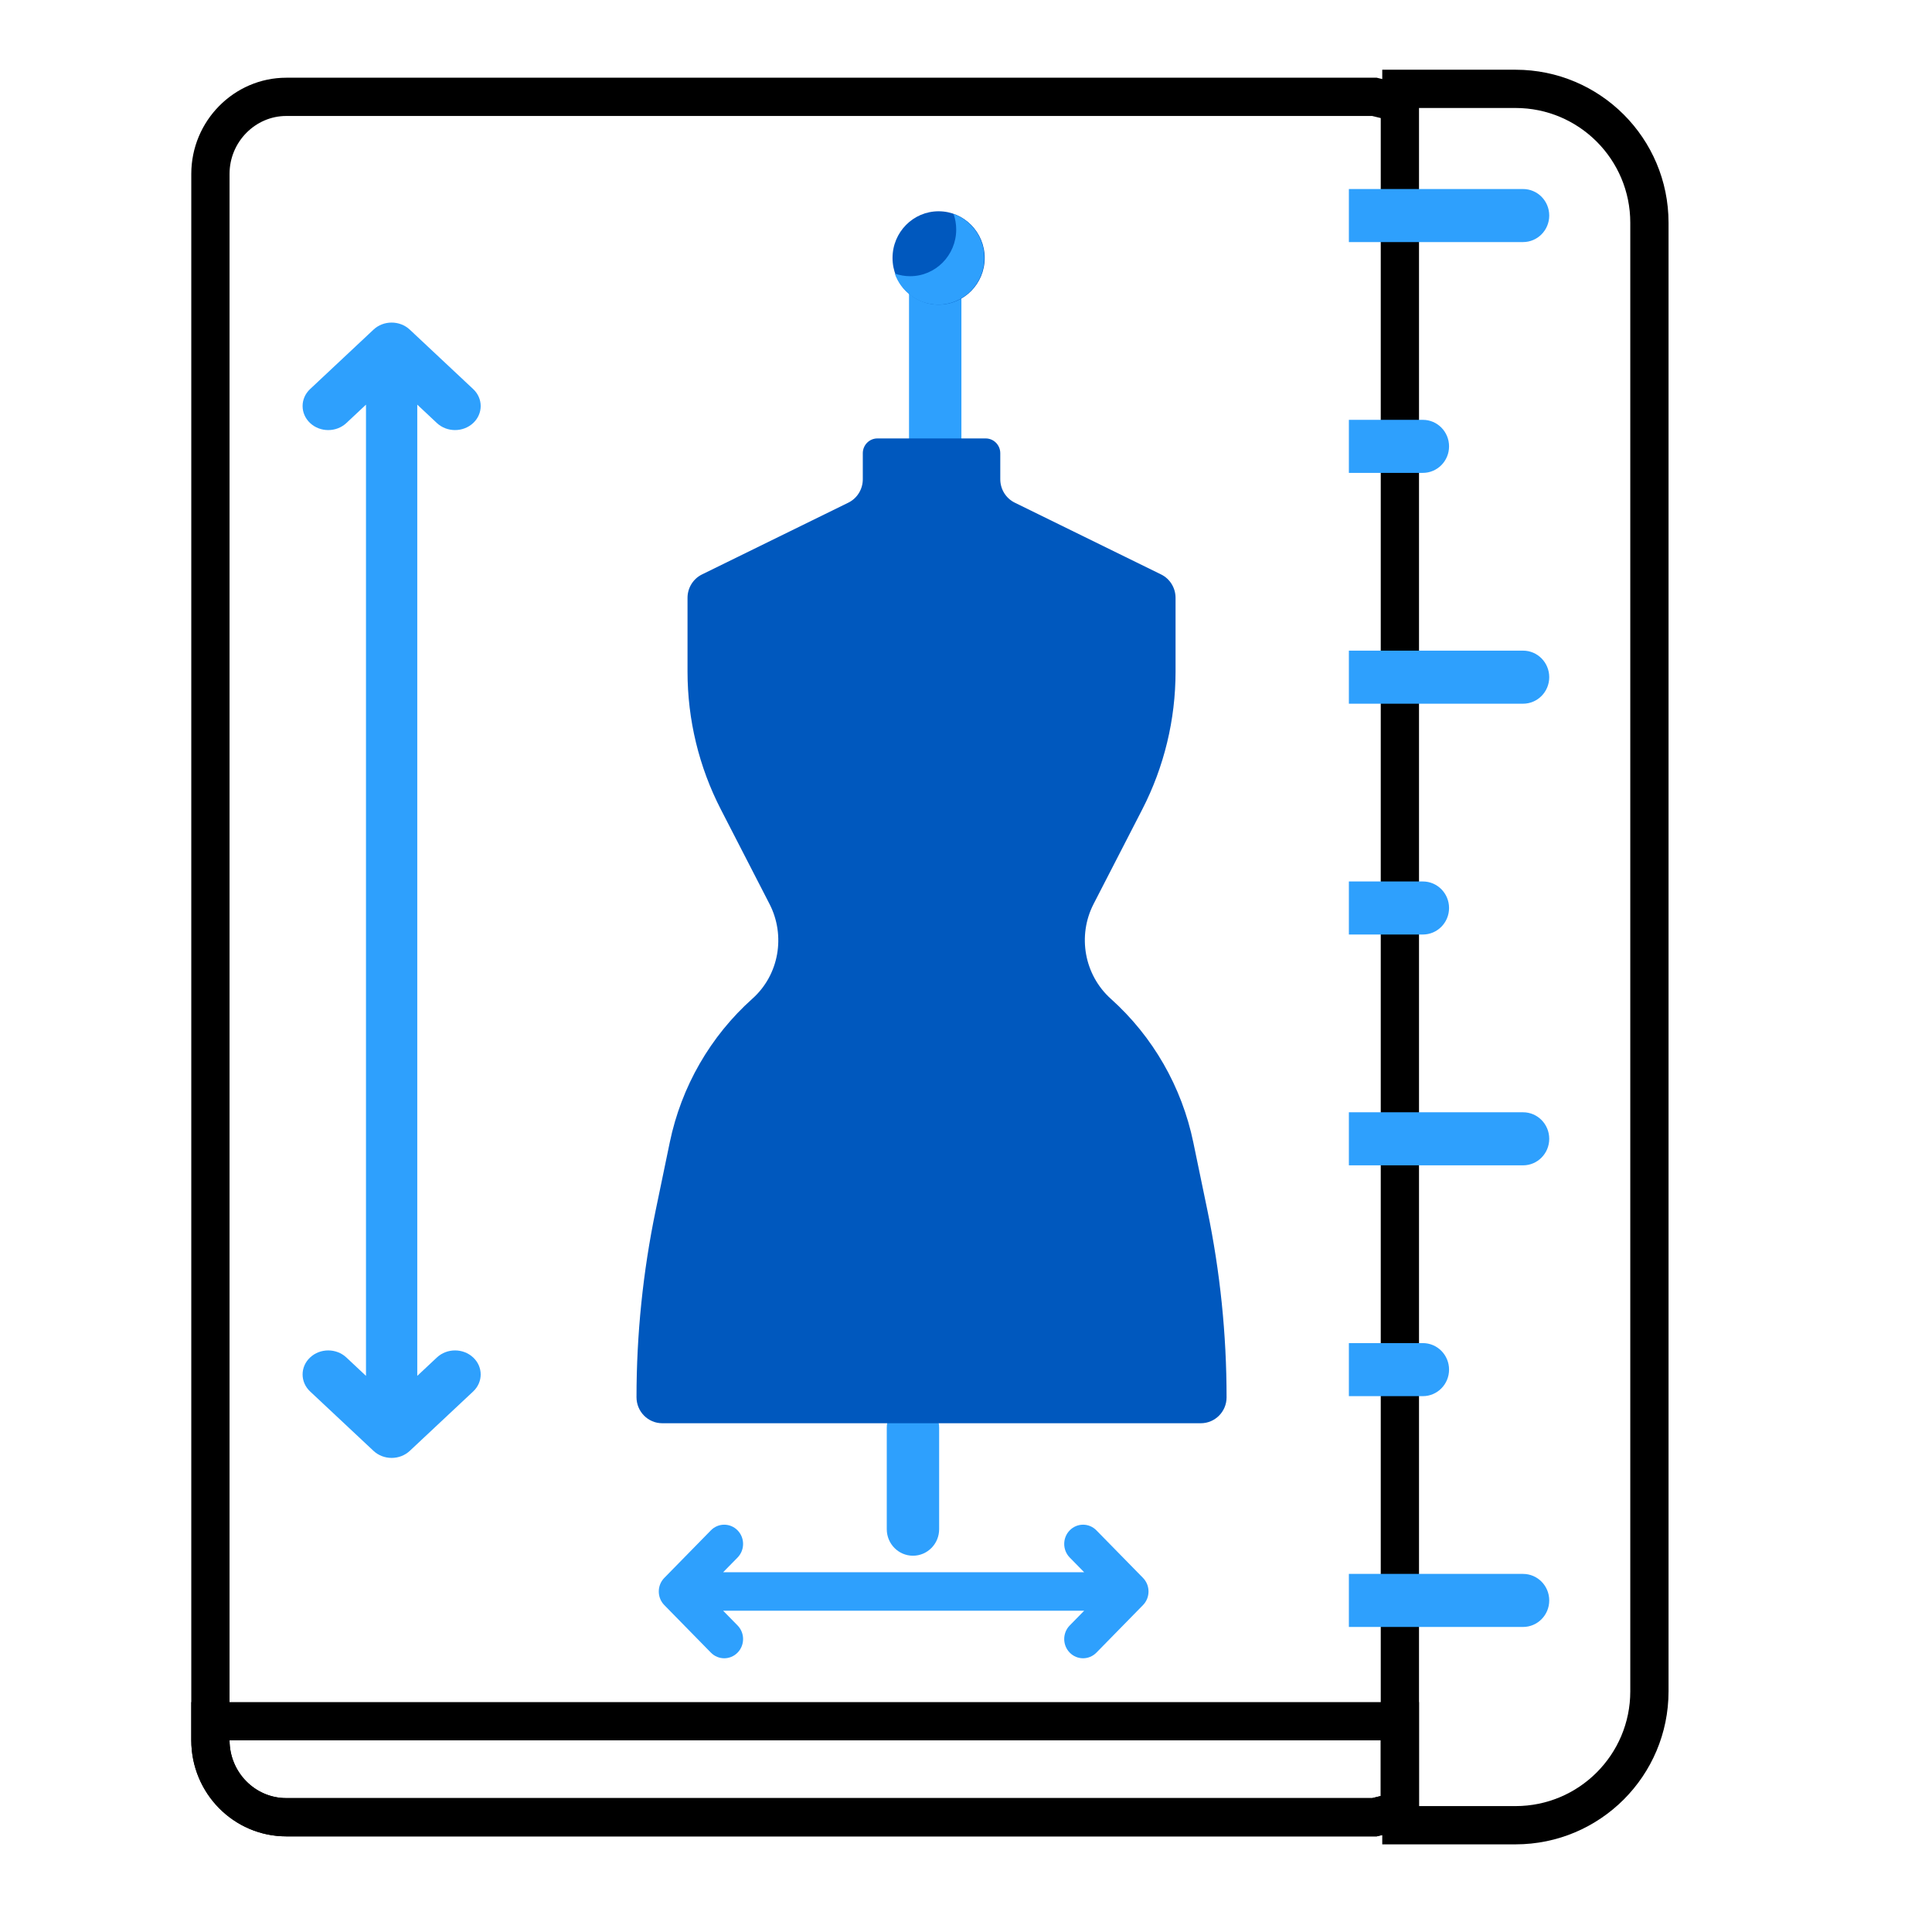 <svg width="101" height="101" viewBox="0 0 101 101" fill="none" xmlns="http://www.w3.org/2000/svg">
<path d="M14.964 5.063H71.854L73.182 5.387V94.676L71.854 95H14.964C12.787 95 11 93.209 11 90.972V9.091C11 6.865 12.798 5.063 14.964 5.063Z" stroke="black" stroke-width="2"/>
<path d="M11 90.972V89.981H73.182V94.676L71.854 95H14.964C12.787 95 11 93.209 11 90.972Z" stroke="black" stroke-width="2"/>
<path d="M48.89 24.316C48.134 24.316 47.521 23.695 47.521 22.929V13.633C47.521 12.867 48.134 12.246 48.89 12.246C49.647 12.246 50.26 12.867 50.26 13.633V22.929C50.26 23.695 49.647 24.316 48.89 24.316Z" fill="#2EA0FD"/>
<path d="M47.727 81.329C46.971 81.329 46.358 80.708 46.358 79.942V74.637C46.358 73.871 46.971 73.25 47.727 73.25C48.483 73.25 49.096 73.871 49.096 74.637V79.942C49.096 80.708 48.483 81.329 47.727 81.329Z" fill="#2EA0FD"/>
<path d="M49.068 15.926C50.399 15.926 51.478 14.834 51.478 13.486C51.478 12.138 50.399 11.045 49.068 11.045C47.737 11.045 46.659 12.138 46.659 13.486C46.659 14.834 47.737 15.926 49.068 15.926Z" fill="#0058BE"/>
<path d="M49.85 11.185C49.939 11.44 49.988 11.713 49.988 11.998C49.988 13.346 48.909 14.439 47.578 14.439C47.296 14.439 47.026 14.389 46.775 14.299C47.106 15.247 47.998 15.926 49.047 15.926C50.377 15.926 51.456 14.834 51.456 13.486C51.456 12.423 50.786 11.52 49.85 11.185Z" fill="#2EA0FD"/>
<path d="M63.118 63.264L62.383 59.72C61.781 56.817 60.271 54.187 58.078 52.221C56.686 50.973 56.312 48.925 57.171 47.255L59.715 42.312C60.858 40.09 61.455 37.621 61.455 35.115V31.254C61.455 30.732 61.161 30.256 60.697 30.029L53.051 26.279C52.587 26.052 52.292 25.576 52.292 25.054V23.693C52.292 23.266 51.95 22.92 51.529 22.92H45.868C45.447 22.92 45.105 23.266 45.105 23.693V25.054C45.105 25.576 44.811 26.052 44.347 26.279L36.701 30.029C36.237 30.256 35.942 30.732 35.942 31.254V35.115C35.942 37.621 36.539 40.09 37.683 42.312L40.227 47.255C41.082 48.917 40.725 50.965 39.337 52.205C37.135 54.173 35.618 56.809 35.014 59.72L34.279 63.264C33.612 66.48 33.275 69.756 33.275 73.042C33.275 73.794 33.877 74.403 34.62 74.403H62.777C63.516 74.403 64.122 73.799 64.122 73.051C64.123 69.762 63.786 66.482 63.118 63.264Z" fill="#0058BE"/>
<path d="M22.84 70.965L21.814 71.927V21.154L22.84 22.116C23.102 22.361 23.445 22.483 23.788 22.483C24.131 22.483 24.474 22.361 24.736 22.116C25.26 21.625 25.26 20.829 24.736 20.339L21.422 17.232C20.898 16.741 20.049 16.741 19.526 17.232L16.212 20.339C15.688 20.829 15.688 21.625 16.212 22.116C16.735 22.606 17.584 22.606 18.107 22.116L19.133 21.154V71.927L18.107 70.965C17.584 70.474 16.735 70.474 16.212 70.965C15.688 71.456 15.688 72.251 16.212 72.742L19.526 75.848C19.788 76.093 20.131 76.216 20.474 76.216C20.817 76.216 21.16 76.093 21.422 75.848L24.736 72.742C25.26 72.251 25.26 71.455 24.736 70.965C24.213 70.474 23.364 70.474 22.84 70.965Z" fill="#2EA0FD"/>
<path d="M59.753 82.488L57.317 80.002C56.932 79.609 56.308 79.609 55.923 80.002C55.538 80.394 55.538 81.031 55.923 81.424L56.678 82.193H37.803L38.558 81.424C38.943 81.031 38.943 80.394 38.558 80.002C38.173 79.609 37.549 79.609 37.164 80.002L34.728 82.488C34.343 82.88 34.343 83.517 34.728 83.91L37.164 86.396C37.357 86.592 37.609 86.69 37.861 86.69C38.113 86.69 38.365 86.592 38.558 86.396C38.943 86.003 38.943 85.366 38.558 84.974L37.803 84.204H56.678L55.923 84.974C55.538 85.366 55.538 86.003 55.923 86.396C56.115 86.592 56.368 86.69 56.62 86.69C56.872 86.69 57.124 86.592 57.317 86.396L59.753 83.91C60.138 83.517 60.138 82.88 59.753 82.488Z" fill="#2EA0FD"/>
<path d="M79.621 12.655H70.516V9.882H79.621C80.377 9.882 80.99 10.502 80.99 11.268C80.99 12.034 80.377 12.655 79.621 12.655Z" fill="#2EA0FD"/>
<path d="M79.621 36.788H70.516V34.014H79.621C80.377 34.014 80.99 34.635 80.99 35.401C80.99 36.167 80.377 36.788 79.621 36.788Z" fill="#2EA0FD"/>
<path d="M79.621 60.921H70.516V58.147H79.621C80.377 58.147 80.99 58.768 80.99 59.534C80.99 60.3 80.377 60.921 79.621 60.921Z" fill="#2EA0FD"/>
<path d="M79.621 85.053H70.516V82.28H79.621C80.377 82.28 80.99 82.901 80.99 83.667C80.99 84.433 80.377 85.053 79.621 85.053Z" fill="#2EA0FD"/>
<path d="M74.383 24.721H70.516V21.948H74.383C75.14 21.948 75.753 22.569 75.753 23.335C75.753 24.101 75.14 24.721 74.383 24.721Z" fill="#2EA0FD"/>
<path d="M74.383 48.854H70.516V46.081H74.383C75.14 46.081 75.753 46.702 75.753 47.468C75.753 48.233 75.14 48.854 74.383 48.854Z" fill="#2EA0FD"/>
<path d="M74.383 72.987H70.516V70.214H74.383C75.14 70.214 75.753 70.834 75.753 71.6C75.753 72.366 75.14 72.987 74.383 72.987Z" fill="#2EA0FD"/>
<path d="M72.261 4.645H79.227C83.093 4.645 86.227 7.779 86.227 11.645V88.418C86.227 92.284 83.093 95.418 79.227 95.418H72.261" stroke="black" stroke-width="2" stroke-linejoin="round"/>
</svg>

